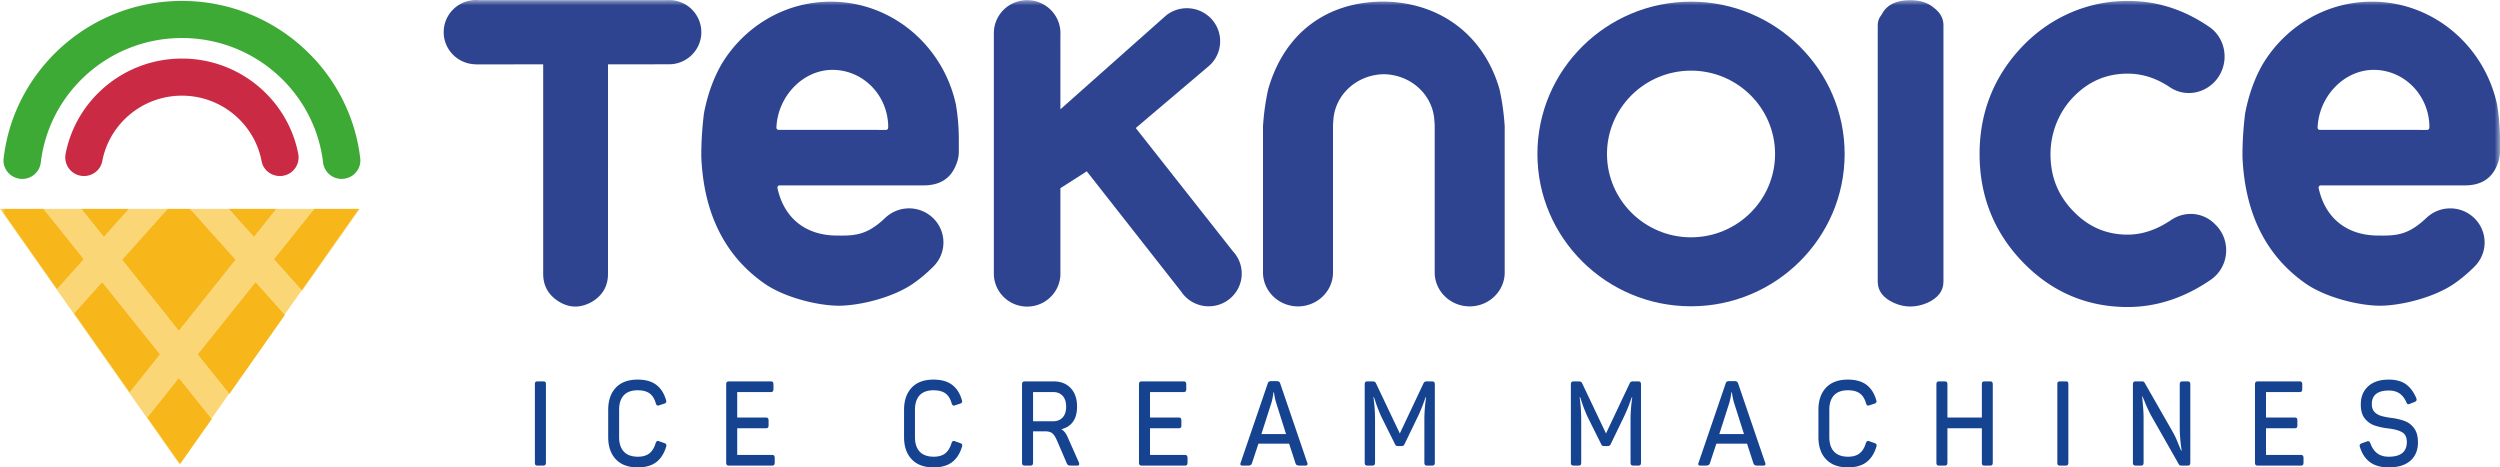 <svg width="230" height="43" viewBox="0 0 230 43" xmlns="http://www.w3.org/2000/svg" xmlns:xlink="http://www.w3.org/1999/xlink">
    <defs>
        <path id="y2u290ukwa" d="M0 43h230V0H0z"/>
    </defs>
    <g fill="none" fill-rule="evenodd">
        <path d="M49.274 42.782c-.042-.037-.063-.105-.063-.207v-7.236c0-.102.02-.17.063-.202a.283.283 0 0 1 .178-.05h.543c.077 0 .135.017.173.05.038.033.057.1.057.202v7.236c0 .174-.08.261-.24.261h-.533c-.077 0-.136-.017-.178-.054M56.661 42.258c-.471-.495-.706-1.179-.706-2.052v-2.488c0-.873.234-1.557.701-2.052.467-.495 1.136-.742 2.007-.742.712 0 1.278.156 1.7.47.421.312.723.774.904 1.386a.543.543 0 0 1 .032.152c0 .094-.063.164-.189.207l-.449.142a.34.34 0 0 1-.136.033c-.084 0-.147-.07-.189-.207-.118-.415-.308-.72-.569-.911-.262-.194-.63-.29-1.104-.29-.564 0-.989.155-1.275.464-.286.31-.429.755-.429 1.337v2.51c0 .575.143 1.017.429 1.326.286.31.711.468 1.275.475.461 0 .82-.102 1.077-.305.258-.205.45-.514.576-.929.048-.145.118-.218.209-.218a.32.32 0 0 1 .125.033l.471.164c.125.043.188.113.188.207 0 .044-.01.095-.031.153-.189.618-.494 1.086-.915 1.403-.422.316-.988.474-1.7.474-.864 0-1.531-.247-2.002-.742M66.866 42.77c-.038-.043-.057-.115-.057-.217v-7.181c0-.102.02-.176.057-.22.038-.043.106-.065.204-.065h3.838c.09 0 .155.022.193.066.038.043.057.117.057.219v.403c0 .11-.019.186-.057.23-.038.043-.103.065-.193.065h-3.085v2.346h2.645c.091 0 .154.022.19.065.033.044.051.121.051.23v.404c0 .11-.018.184-.052.223-.035.04-.098.06-.189.06h-2.645v2.456h3.19c.097 0 .165.023.203.066.038.044.058.12.058.23v.403c0 .102-.02.174-.058.218-.038.044-.106.065-.204.065H67.07c-.098 0-.166-.021-.204-.065M83.879 42.258c-.471-.495-.706-1.179-.706-2.052v-2.488c0-.873.234-1.557.701-2.052.467-.495 1.136-.742 2.007-.742.712 0 1.278.156 1.7.47.421.312.723.774.904 1.386a.543.543 0 0 1 .032.152c0 .094-.063.164-.189.207l-.449.142a.34.34 0 0 1-.136.033c-.084 0-.147-.07-.189-.207-.118-.415-.308-.72-.569-.911-.262-.194-.63-.29-1.104-.29-.564 0-.989.155-1.275.464-.286.31-.429.755-.429 1.337v2.51c0 .575.143 1.017.429 1.326.286.31.711.468 1.275.475.461 0 .82-.102 1.077-.305.258-.205.45-.514.576-.929.048-.145.118-.218.209-.218a.32.32 0 0 1 .125.033l.471.164c.125.043.188.113.188.207 0 .044-.01.095-.031.153-.189.618-.494 1.086-.915 1.403-.422.316-.988.474-1.7.474-.864 0-1.531-.247-2.002-.742M96.892 38.755c.37 0 .66-.116.873-.35.213-.232.32-.564.32-.993 0-.43-.107-.76-.32-.993-.213-.233-.504-.35-.873-.35h-1.85v2.686h1.85zm-2.808 4.015c-.038-.043-.057-.116-.057-.218v-7.18c0-.103.02-.175.057-.219.04-.043.107-.065.204-.065h2.646c.655 0 1.178.205 1.568.616.391.411.586.98.586 1.708 0 .582-.126 1.046-.377 1.391-.25.346-.606.573-1.066.682.237.14.43.38.575.721l1.035 2.335a.402.402 0 0 1 .032.153c0 .095-.063.142-.189.142h-.502c-.16 0-.266-.014-.319-.044-.052-.028-.102-.098-.15-.207l-.858-1.997c-.147-.349-.295-.587-.445-.715-.15-.127-.375-.191-.674-.191h-1.109v2.87c0 .102-.019.175-.057.218-.039.044-.107.066-.204.066h-.492c-.097 0-.165-.022-.204-.066zM104.844 42.77c-.038-.043-.057-.115-.057-.217v-7.181c0-.102.019-.176.057-.22.038-.043.106-.065.204-.065h3.838c.09 0 .155.022.193.066.038.043.057.117.057.219v.403c0 .11-.019.186-.057.23-.038.043-.103.065-.193.065h-3.085v2.346h2.645c.091 0 .154.022.189.065.034.044.052.121.052.23v.404c0 .11-.018.184-.052.223-.035.04-.098.06-.189.06h-2.645v2.456h3.189c.098 0 .166.023.204.066.038.044.058.12.058.23v.403c0 .102-.02.174-.058.218-.038.044-.106.065-.204.065h-3.942c-.098 0-.166-.021-.204-.065M118.317 39.933l-.91-2.87a5.537 5.537 0 0 1-.198-.96h-.053c-.035.32-.097.64-.188.96l-.92 2.87h2.27zm-4.204 2.762c0-.044.011-.091.032-.142l2.478-7.247c.028-.094.066-.159.115-.192a.376.376 0 0 1 .21-.048h.512c.09 0 .16.016.21.048a.334.334 0 0 1 .114.18l2.478 7.26a.35.35 0 0 1 .031.13c0 .101-.069.153-.209.153h-.48c-.14 0-.24-.02-.299-.055-.059-.037-.103-.102-.13-.196l-.576-1.77h-2.823l-.585 1.77c-.028.094-.072.16-.13.196-.06.036-.16.055-.299.055h-.45c-.132 0-.199-.048-.199-.142zM125.61 42.77c-.038-.043-.057-.115-.057-.217v-7.181c0-.102.02-.176.057-.22.038-.043.106-.065.204-.065h.43c.103 0 .182.015.234.044.052.029.096.087.131.174l2.175 4.574 2.154-4.562c.042-.095.085-.157.13-.186a.414.414 0 0 1 .215-.044h.46c.097 0 .165.022.204.066.038.043.057.117.057.219v7.18c0 .103-.019.175-.057.219-.039.044-.107.065-.204.065h-.439c-.098 0-.166-.021-.204-.065-.039-.044-.058-.116-.058-.218v-3.95c0-.634.052-1.314.157-2.042h-.052c-.23.684-.474 1.292-.732 1.822l-1.182 2.445a.389.389 0 0 1-.115.164.332.332 0 0 1-.188.044h-.303a.361.361 0 0 1-.188-.039c-.042-.025-.08-.081-.115-.169l-1.224-2.456a14.77 14.77 0 0 1-.69-1.822h-.052c.097.684.146 1.368.146 2.052v3.95c0 .103-.019.175-.057.219-.039.044-.103.065-.194.065h-.439c-.098 0-.166-.021-.204-.065M144.578 42.77c-.038-.043-.057-.115-.057-.217v-7.181c0-.102.02-.176.057-.22.038-.043.106-.065.204-.065h.43c.103 0 .182.015.234.044.052.029.096.087.131.174l2.175 4.574 2.154-4.562c.042-.095.085-.157.13-.186a.414.414 0 0 1 .215-.044h.46c.097 0 .165.022.204.066.038.043.057.117.057.219v7.18c0 .103-.019.175-.057.219-.039.044-.107.065-.204.065h-.439c-.098 0-.166-.021-.204-.065-.039-.044-.058-.116-.058-.218v-3.95c0-.634.052-1.314.157-2.042h-.052c-.23.684-.474 1.292-.732 1.822l-1.182 2.445a.389.389 0 0 1-.115.164.332.332 0 0 1-.188.044h-.303a.361.361 0 0 1-.188-.039c-.042-.025-.08-.081-.115-.169l-1.224-2.456a14.77 14.77 0 0 1-.69-1.822h-.052c.097.684.146 1.368.146 2.052v3.95c0 .103-.019.175-.057.219-.039.044-.103.065-.194.065h-.439c-.098 0-.166-.021-.204-.065M160.446 39.933l-.91-2.87a5.537 5.537 0 0 1-.198-.96h-.053c-.035.32-.097.64-.188.96l-.92 2.87h2.269zm-4.204 2.762c0-.044.01-.091.032-.142l2.478-7.247c.028-.094.066-.159.115-.192a.376.376 0 0 1 .209-.048h.513c.09 0 .16.016.209.048a.334.334 0 0 1 .115.18l2.478 7.26a.35.35 0 0 1 .03.13c0 .101-.068.153-.208.153h-.481c-.14 0-.24-.02-.298-.055-.06-.037-.103-.102-.131-.196l-.575-1.77h-2.823l-.585 1.77c-.028.094-.072.16-.131.196-.06.036-.16.055-.298.055h-.45c-.132 0-.2-.048-.2-.142zM168 42.258c-.47-.495-.705-1.179-.705-2.052v-2.488c0-.873.234-1.557.7-2.052.468-.495 1.137-.742 2.008-.742.712 0 1.278.156 1.7.47.42.312.723.774.904 1.386a.543.543 0 0 1 .032.152c0 .094-.063.164-.19.207l-.448.142a.34.34 0 0 1-.136.033c-.084 0-.147-.07-.19-.207-.117-.415-.307-.72-.568-.911-.262-.194-.63-.29-1.104-.29-.564 0-.99.155-1.275.464-.286.31-.43.755-.43 1.337v2.51c0 .575.144 1.017.43 1.326.286.31.71.468 1.275.475.46 0 .82-.102 1.077-.305.258-.205.45-.514.576-.929.048-.145.118-.218.209-.218a.32.32 0 0 1 .125.033l.47.164c.126.043.189.113.189.207 0 .044-.01.095-.031.153-.19.618-.494 1.086-.915 1.403-.422.316-.988.474-1.7.474-.864 0-1.531-.247-2.002-.742M178.206 42.77c-.038-.043-.057-.115-.057-.217v-7.181c0-.102.02-.176.057-.22.038-.043.106-.065.204-.065h.492c.097 0 .165.022.203.066.04.043.058.117.058.219v3.044h3.168v-3.044c0-.11.018-.185.052-.224.035-.04.102-.06.2-.06h.491c.097 0 .165.021.204.065.038.043.057.117.057.219v7.18c0 .103-.019.175-.057.219-.039.044-.107.065-.204.065h-.492c-.097 0-.164-.02-.199-.06-.034-.04-.052-.114-.052-.223v-3.154h-3.168v3.154c0 .102-.019.174-.058.218-.038.044-.106.065-.203.065h-.492c-.098 0-.166-.021-.204-.065M189.337 42.782c-.042-.037-.063-.105-.063-.207v-7.236c0-.102.021-.17.063-.202a.283.283 0 0 1 .178-.05h.543c.077 0 .135.017.173.05.038.033.057.1.057.202v7.236c0 .174-.08.261-.24.261h-.533c-.077 0-.136-.017-.178-.054M196.285 42.77c-.038-.043-.057-.115-.057-.217v-7.181c0-.102.019-.176.057-.22.038-.043.106-.065.204-.065h.575c.063 0 .113.011.152.033a.274.274 0 0 1 .099.11l2.551 4.463c.175.306.323.61.445.911.122.303.193.475.214.519l.136.327h.053a13.877 13.877 0 0 1-.178-2.128v-3.95c0-.102.019-.176.057-.22.038-.043.106-.065.204-.065h.46c.091 0 .155.022.194.066.038.043.057.117.057.219v7.18c0 .103-.019.175-.057.219-.039.044-.103.065-.194.065h-.564a.305.305 0 0 1-.152-.032.267.267 0 0 1-.099-.11l-2.583-4.54a14.908 14.908 0 0 1-.607-1.353 4.748 4.748 0 0 1-.135-.327h-.042l.031.294.058.677c.031.364.047.72.047 1.07v4.038c0 .102-.02.174-.058.218-.038.044-.106.065-.204.065h-.46c-.098 0-.166-.021-.204-.065M207.515 42.77c-.038-.043-.057-.115-.057-.217v-7.181c0-.102.02-.176.057-.22.038-.043.106-.065.204-.065h3.838c.09 0 .155.022.193.066.038.043.057.117.057.219v.403c0 .11-.019.186-.057.23-.038.043-.103.065-.193.065h-3.085v2.346h2.645c.091 0 .154.022.19.065.033.044.051.121.051.23v.404c0 .11-.018.184-.052.223-.035.04-.098.06-.189.06h-2.645v2.456h3.19c.097 0 .165.023.203.066.038.044.058.12.058.23v.403c0 .102-.02.174-.058.218-.038.044-.106.065-.204.065h-3.942c-.098 0-.166-.021-.204-.065M218.071 42.542c-.432-.306-.749-.768-.95-1.386a.543.543 0 0 1-.033-.153c0-.102.063-.175.188-.218l.461-.164a.391.391 0 0 1 .135-.032c.05 0 .088.015.115.048.028.033.06.085.094.159.293.815.851 1.222 1.674 1.222 1.115 0 1.673-.45 1.673-1.353 0-.43-.143-.728-.429-.896-.286-.167-.7-.283-1.244-.349a6.182 6.182 0 0 1-1.28-.272 1.98 1.98 0 0 1-.91-.645c-.249-.305-.372-.737-.372-1.299 0-.69.224-1.243.674-1.658.45-.415 1.083-.622 1.898-.622.648 0 1.17.138 1.563.415.394.276.713.694.957 1.255a.403.403 0 0 1 .042.174c0 .087-.056.157-.167.207l-.45.175a.79.79 0 0 1-.146.043c-.07 0-.13-.061-.178-.185-.16-.363-.37-.635-.633-.813-.26-.178-.59-.267-.988-.267-.516 0-.904.105-1.166.317-.26.21-.392.52-.392.927 0 .306.08.544.235.715.157.171.361.295.612.371.251.077.568.14.951.19a5.4 5.4 0 0 1 1.224.285 1.9 1.9 0 0 1 .873.67c.234.317.35.748.35 1.295 0 .72-.233 1.284-.7 1.691-.467.408-1.133.611-1.997.611-.69 0-1.252-.153-1.684-.458" fill="#154390"/>
        <path d="M25.751 16.194c-.817 0-1.533-.567-1.683-1.363-.648-3.429-3.688-6.03-7.33-6.03-3.643 0-6.683 2.601-7.33 6.03-.15.796-.867 1.363-1.684 1.363a1.717 1.717 0 0 1-1.687-2.05c.968-4.981 5.398-8.755 10.701-8.755 5.302 0 9.732 3.774 10.7 8.756a1.717 1.717 0 0 1-1.687 2.05" fill="#CA2A44"/>
        <path d="M31.43 16.46a1.717 1.717 0 0 1-1.708-1.515C28.963 8.509 23.43 3.497 16.738 3.497c-6.692 0-12.225 5.012-12.984 11.448a1.717 1.717 0 0 1-1.707 1.515c-1.019 0-1.83-.876-1.714-1.88C1.276 6.433 8.273.086 16.738.086c8.464 0 15.462 6.347 16.405 14.494.116 1.004-.695 1.88-1.714 1.88" fill="#3DAA35"/>
        <path d="m11.923 36.114-5.117-7.281 2.591-2.898 5.336 6.668-2.81 3.51zm16.08-15.774.679-.847.232-.275-3.474-.001-.901 1.122-1.178 1.468-1.313-1.468-1.006-1.122h.148l-4.024-.001h.309l.307.318.72.805 3.183 3.558-5.229 6.545-5.229-6.545 3.182-3.558.72-.805.299-.318-3.558-.001-1.006 1.123-1.314 1.47-1.179-1.47-.901-1.123-3.476-.001.235.28.678.844 2.813 3.508-2.475 2.766-5.2-7.398H0l16.513 23.495.022-.032-2.995-4.262 2.916-3.65 3.006 3.748 1.612-2.292-2.896-3.618 5.336-6.657 2.68 2.99 1.563-2.223-2.566-2.867 2.812-3.506z" fill="#FBD677"/>
        <path fill="#F7B619" d="m6.806 28.833 5.117 7.28 2.81-3.51-5.335-6.668zM28.914 19.217l4.112.001-5.269 7.495.025.028 5.29-7.523z"/>
        <path fill="#F7B619" d="m28.914 19.217-.232.276-.68.846-2.81 3.507 2.565 2.867 5.27-7.495z"/>
        <mask id="sqf6obm53b" fill="#fff">
            <use xlink:href="#y2u290ukwa"/>
        </mask>
        <path fill="#F7B619" mask="url(#sqf6obm53b)" d="M.045 19.213h3.949zM7.72 23.846l-2.813-3.508-.678-.845-.235-.279H.045l5.2 7.397zM16.558 42.709l2.928-4.166-.024-.03-2.927 4.164zM13.54 38.415l2.995 4.261 2.927-4.163-3.007-3.75zM21.098 36.25l5.12-7.284-.024-.03-5.12 7.285zM18.178 32.603l2.895 3.617 5.12-7.283-2.679-2.992zM15.428 19.215h1.738zM14.41 20.339l-3.184 3.558 5.23 6.545 5.228-6.545-3.182-3.558-.72-.806-.307-.318h-2.047l-.299.318zM7.47 19.214h4.4zM9.55 21.807l1.315-1.468 1.005-1.124h-4.4l.902 1.123zM25.44 19.217l-4.25-.001h4.25zM22.048 20.34l1.314 1.467 1.177-1.468.9-1.122-4.25-.001h-.146z"/>
        <path d="M177.885.69c.607.451.912.986.912 1.606v23.62c0 .846-.494 1.494-1.483 1.946-1.064.45-2.09.45-3.08 0-.989-.452-1.483-1.1-1.483-1.946V2.296c0-.338.114-.647.342-.93.457-.901 1.331-1.352 2.624-1.352.913 0 1.635.225 2.168.676M155.575 6.5c-4.263 0-7.732 3.438-7.732 7.666 0 4.227 3.469 7.667 7.732 7.667s7.732-3.44 7.732-7.667c0-4.228-3.47-7.667-7.732-7.667m0 21.68c-7.793 0-14.133-6.287-14.133-14.013 0-7.727 6.34-14.013 14.133-14.013 7.792 0 14.132 6.286 14.132 14.013 0 7.726-6.34 14.013-14.132 14.013M107.01 1.663l.29-.258c-.102.08-.2.166-.29.258" fill="#2E4490" mask="url(#sqf6obm53b)"/>
        <path d="M113.729 23.498a2.96 2.96 0 0 0-.282-.357l-8.958-11.363 6.63-5.623a2.58 2.58 0 0 0 .127-.108l.004-.003a3.01 3.01 0 0 0 1.002-2.11v-.28c-.073-1.613-1.414-2.898-3.06-2.898-.713 0-1.37.242-1.891.649l-.291.257-9.453 8.394V3.191a2.175 2.175 0 0 0 0-.28C97.484 1.3 96.142.014 94.497.014c-1.691 0-3.063 1.36-3.063 3.039v22.114c0 1.678 1.372 3.039 3.064 3.039 1.644 0 2.986-1.287 3.059-2.899V17.312l2.427-1.55 8.674 11.05a3.042 3.042 0 0 0 2.545 1.367c1.63 0 2.96-1.274 3.033-2.873v-.276a2.979 2.979 0 0 0-.507-1.532M61.873.019a3.062 3.062 0 0 0-.617-.005h.459c.052 0 .105.002.157.005" fill="#2E4490" mask="url(#sqf6obm53b)"/>
        <path d="M61.873.019a2.773 2.773 0 0 0-.158-.005H44.085A3.036 3.036 0 0 0 43.802 0c-1.648 0-2.983 1.324-2.983 2.957 0 1.525 1.163 2.78 2.657 2.94.145.018.292.027.445.027l6.053-.004v19.272c0 1.115.488 1.97 1.464 2.566.974.594 1.986.594 3.037 0 .974-.595 1.462-1.451 1.462-2.566V5.918l5.53-.003h.075c1.6 0 2.907-1.25 2.978-2.821v-.272A2.967 2.967 0 0 0 61.872.019M203.852 20.698l-.093-.094c-1.084-1.083-2.742-1.228-4.034-.352-1.306.885-2.643 1.334-3.974 1.334-1.965 0-3.602-.705-5.005-2.154-1.412-1.456-2.1-3.177-2.1-5.256 0-1.96.766-3.872 2.102-5.25 1.403-1.445 3.04-2.15 5.003-2.15 1.36 0 2.633.411 3.889 1.256 1.269.854 2.982.65 4.076-.48a3.386 3.386 0 0 0 .927-2.71c-.1-.972-.61-1.839-1.4-2.376C200.69.724 197.999-.05 195.028.105c-3.353.172-6.516 1.629-8.907 4.1-2.654 2.746-4 6.099-4 9.969 0 3.866 1.337 7.21 3.975 9.94 2.647 2.742 5.896 4.132 9.656 4.132 2.652 0 5.225-.847 7.649-2.515a3.268 3.268 0 0 0 1.393-2.401 3.285 3.285 0 0 0-.941-2.632M138.432 11.63a22.175 22.175 0 0 0-.471-3.396l-.002-.008c-1.426-5.008-5.5-8.018-10.652-8.079V.145c-5.297 0-9.175 2.945-10.64 8.09a22.188 22.188 0 0 0-.471 3.404v13.426c0 1.72 1.444 3.122 3.22 3.122 1.775 0 3.22-1.401 3.22-3.122v-13.58c.003-.066.009-.127.016-.19l.008-.09c.07-2.416 2.116-4.338 4.652-4.377 2.54.04 4.586 1.96 4.656 4.386l.008.081c.007.063.013.124.016.182v13.588c0 1.72 1.445 3.122 3.22 3.122 1.776 0 3.22-1.401 3.22-3.122V11.63zM81.712 11.747a.201.201 0 0 1-.199.204l-9.884-.003a.203.203 0 0 1-.199-.213c.111-2.829 2.402-5.307 5.163-5.307 2.751 0 4.995 2.234 5.118 5.038v.28zm6.498.894a19.166 19.166 0 0 0-.268-3.029C86.764 4.199 82.056.153 76.427.153c-4.224 0-7.928 2.277-10.013 5.699-.77 1.324-1.32 2.848-1.65 4.572l-.002.016c-.296 2.424-.237 4.114-.237 4.114.247 5.159 2.19 9.01 5.828 11.55 1.982 1.347 5.04 2.022 6.819 2.022s4.837-.675 6.818-2.022a13.58 13.58 0 0 0 1.86-1.561l.007-.007.013-.013a3.118 3.118 0 0 0 0-4.435 3.181 3.181 0 0 0-4.473 0l-.009.01h-.002c-1.527 1.425-2.558 1.6-4.21 1.573h-.011c-3.216.049-5.076-1.782-5.637-4.362-.028-.13.063-.254.192-.254h13.267c1.488 0 2.48-.635 2.977-1.906.163-.396.248-.793.248-1.191v-1.19l-.002-.127zM223.5 11.747a.201.201 0 0 1-.198.204l-9.884-.003a.203.203 0 0 1-.199-.213c.111-2.829 2.402-5.307 5.163-5.307 2.751 0 4.995 2.234 5.118 5.038v.28zm6.5.894h-.002a19.166 19.166 0 0 0-.268-3.029c-1.177-5.413-5.885-9.459-11.515-9.459-4.223 0-7.928 2.277-10.012 5.699-.77 1.324-1.32 2.848-1.65 4.572a.076.076 0 0 0-.003.016c-.296 2.424-.237 4.114-.237 4.114.248 5.159 2.191 9.01 5.83 11.55 1.98 1.347 5.038 2.022 6.817 2.022 1.78 0 4.837-.675 6.818-2.022a13.58 13.58 0 0 0 1.861-1.561l.006-.007.013-.013a3.118 3.118 0 0 0 0-4.435 3.181 3.181 0 0 0-4.48.01h-.003c-1.528 1.425-2.559 1.6-4.21 1.573h-.011c-3.216.049-5.076-1.782-5.637-4.362-.028-.13.062-.254.192-.254h13.266c1.488 0 2.481-.635 2.977-1.906.164-.396.248-.793.248-1.191v-1.317z" fill="#2E4490" mask="url(#sqf6obm53b)"/>
    </g>
</svg>
